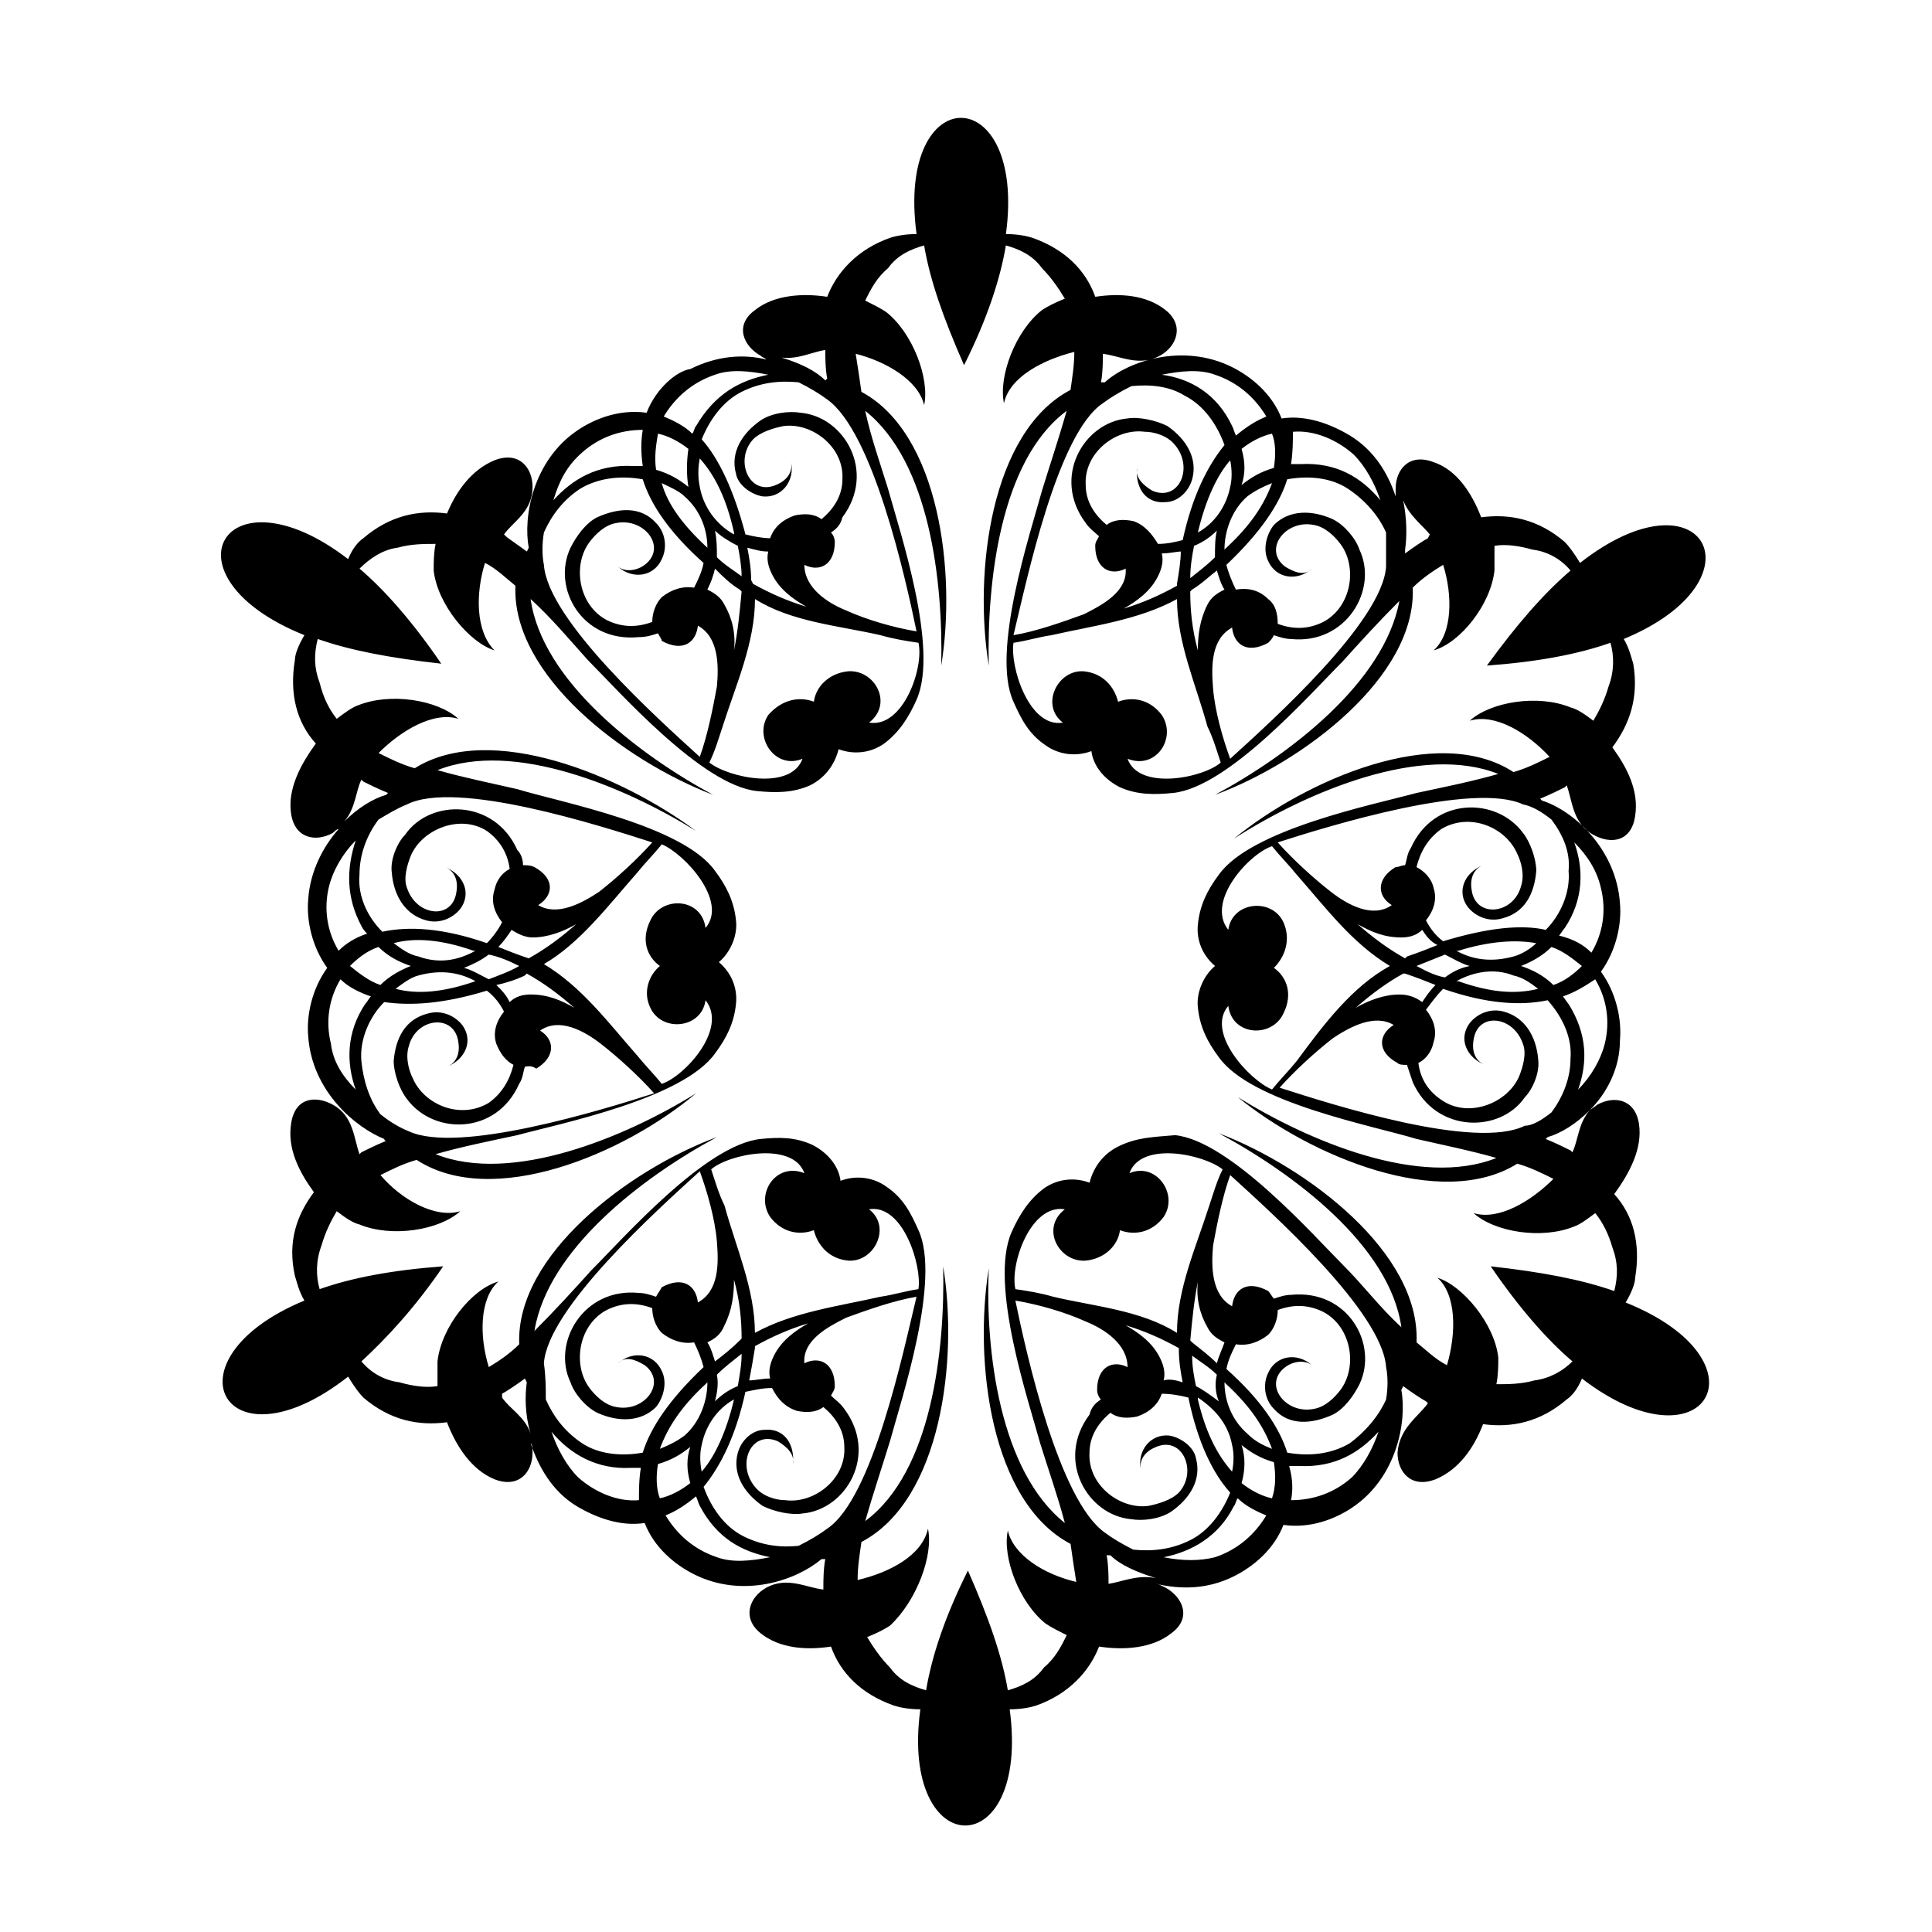 <?xml version="1.0" encoding="UTF-8"?>
<!-- Uploaded to: ICON Repo, www.svgrepo.com, Generator: ICON Repo Mixer Tools -->
<svg fill="#000000" width="800px" height="800px" version="1.1" viewBox="144 144 512 512" xmlns="http://www.w3.org/2000/svg">
 <path d="m389.92 549.12c-1.512 7.055-10.078 11.586-18.641 13.602 0-3.527 0.504-6.551 1.008-10.078 21.16-11.082 25.695-48.367 21.664-73.051 0.504 22.168-3.023 54.41-20.656 67.512 2.016-7.055 4.535-14.609 6.551-21.16 3.023-11.082 13.602-42.824 7.559-55.922-2.016-4.535-4.031-8.566-8.566-11.586-3.527-2.519-8.062-3.023-12.09-1.512-0.504-4.031-3.527-7.559-7.559-9.574-4.535-2.016-8.566-2.016-13.605-1.512-14.609 1.512-36.273 26.199-44.84 34.762-4.535 5.039-9.574 10.578-15.113 16.121 3.527-21.66 28.719-40.805 48.367-51.387-23.176 8.566-53.402 31.234-52.395 54.914-2.519 2.519-5.543 4.535-8.062 6.047-2.519-8.062-2.519-18.137 2.519-22.672-7.055 2.016-15.113 12.09-16.121 21.16v6.551c-3.023 0.504-6.551 0-10.078-1.008-4.031-0.504-7.559-2.519-10.078-5.543 6.551-6.047 14.105-14.105 21.664-25.191-13.602 1.008-24.184 3.023-32.746 6.047-1.008-3.527-1.008-7.559 0.504-11.586 1.008-3.527 2.519-6.551 4.031-9.07 2.016 1.512 4.031 3.023 6.047 3.527 8.566 3.527 21.16 1.512 26.703-3.527-6.551 2.016-15.617-3.023-21.16-9.574 3.023-1.512 6.047-3.023 9.574-4.031 20.152 13.098 54.914-1.512 74.059-17.633-18.641 11.586-48.871 24.184-69.023 16.121 7.055-2.016 14.609-3.527 21.664-5.039 11.082-3.023 43.832-9.574 52.395-21.664 3.023-4.031 5.039-8.062 5.543-13.098 0.504-4.535-1.512-8.566-4.535-11.082 3.023-2.519 5.039-7.055 4.535-11.082-0.504-5.039-2.519-9.07-5.543-13.098-8.566-12.09-40.809-18.137-52.395-21.664-6.551-1.512-14.105-3.023-21.16-5.039 20.152-8.062 49.879 4.535 68.52 16.121-19.652-14.609-54.414-29.219-74.566-16.625-3.527-1.008-6.551-2.519-9.574-4.031 6.047-6.047 14.609-11.082 21.16-9.07-5.543-5.039-18.137-7.055-26.703-3.527-1.512 0.504-3.527 2.016-5.543 3.527-2.016-2.519-3.527-5.543-4.535-9.574-1.512-4.031-1.512-7.559-0.504-11.586 8.566 3.023 19.145 5.039 32.746 6.551-7.559-11.082-15.113-19.648-21.664-25.191 2.519-2.519 6.047-5.039 10.078-5.543 3.527-1.008 7.055-1.008 10.078-1.008-0.504 2.519-0.504 5.039-0.504 7.055 1.008 9.07 9.574 19.145 16.121 21.16-5.039-5.039-5.039-15.113-2.519-23.176 3.023 1.512 5.543 4.031 8.062 6.047-1.008 23.68 28.719 46.352 52.395 55.418-19.648-10.578-45.344-30.23-48.367-51.891 5.543 5.039 10.578 11.082 15.113 16.121 8.062 8.062 30.23 33.25 44.84 34.762 5.039 0.504 9.574 0.504 14.105-1.512 4.031-2.016 6.551-5.543 7.559-9.574 4.031 1.512 8.566 1.008 12.09-1.512 4.031-3.023 6.551-7.055 8.566-11.586 6.047-13.602-4.535-44.84-7.559-55.922-2.016-6.551-4.535-13.602-6.047-20.656 17.129 13.602 20.656 45.344 20.152 67.512 4.031-24.688-0.504-61.465-21.16-72.547-0.504-3.527-1.008-7.055-1.512-10.078 8.062 2.016 16.625 7.055 18.137 13.602 1.512-7.055-3.023-19.145-10.078-24.688-1.512-1.008-3.527-2.016-5.543-3.023 1.512-3.023 3.023-6.047 6.047-8.566 2.519-3.527 6.047-5.039 9.574-6.047 1.512 9.07 5.039 19.145 10.578 31.738 6.047-12.09 9.574-22.672 11.082-31.738 3.527 1.008 7.055 2.519 9.574 6.047 2.519 2.519 4.535 5.543 6.047 8.062-2.519 1.008-4.535 2.016-6.047 3.023-7.055 5.543-11.586 17.633-10.078 24.688 1.512-7.055 10.578-11.586 18.641-13.602 0 3.527-0.504 6.551-1.008 10.078-21.16 11.082-25.695 48.367-21.664 73.051-0.504-22.168 3.023-54.41 20.656-67.512-2.016 7.055-4.535 14.609-6.551 21.16-3.023 11.082-13.602 42.824-7.559 55.922 2.016 4.535 4.031 8.566 8.566 11.586 3.527 2.519 8.062 3.023 12.09 1.512 0.504 4.031 3.527 7.559 7.559 9.574 4.535 2.016 9.07 2.016 14.105 1.512 14.609-1.512 36.273-26.199 44.84-34.762 4.535-5.039 9.574-10.578 15.113-16.121-4.016 21.664-29.207 40.809-48.855 51.391 23.176-8.566 53.402-31.234 52.395-54.914 2.519-2.519 5.543-4.535 8.062-6.047 2.519 8.062 2.519 18.137-2.519 22.672 7.055-2.016 15.113-12.09 16.121-21.16v-6.551c3.023-0.504 6.551 0 10.078 1.008 4.031 0.504 7.559 2.519 10.078 5.543-7.055 6.047-14.105 14.105-22.168 25.191 13.602-1.008 24.184-3.023 32.746-6.047 1.008 3.527 1.008 7.559-0.504 11.586-1.008 3.527-2.519 6.551-4.031 9.07-2.016-1.512-4.031-3.023-6.047-3.527-8.566-3.527-21.16-1.512-26.703 3.527 6.551-2.016 15.113 3.023 21.16 9.574-3.023 1.512-6.047 3.023-9.574 4.031-20.152-13.098-54.914 2.016-74.059 17.633 19.652-12.598 49.883-25.191 70.035-17.133-7.055 2.016-14.609 3.527-21.664 5.039-11.082 3.023-43.832 9.574-52.395 21.664-3.023 4.031-5.039 8.062-5.543 13.098-0.504 4.535 1.512 8.566 4.535 11.082-3.023 2.519-5.039 7.055-4.535 11.082 0.504 5.039 2.519 9.07 5.543 13.098 8.566 12.09 40.809 18.137 52.395 21.664 6.551 1.512 14.105 3.023 21.16 5.039-20.152 8.062-49.879-4.535-68.52-16.121 19.145 15.617 53.906 30.23 74.059 17.633 3.527 1.008 6.551 2.519 9.574 4.031-6.047 6.047-14.609 11.082-21.16 9.07 5.543 5.039 18.137 7.055 26.703 3.527 1.512-0.504 3.527-2.016 5.543-3.527 2.016 2.519 3.527 5.543 4.535 9.07 1.512 4.031 1.512 7.559 0.504 11.586-8.566-3.023-19.145-5.039-32.746-6.551 7.559 11.082 15.113 19.648 21.664 25.191-2.519 2.519-6.047 4.535-10.078 5.039-3.527 1.008-7.055 1.008-10.078 1.008 0.504-2.519 0.504-5.039 0.504-7.055-1.008-9.07-9.574-19.145-16.121-21.16 5.039 4.535 5.039 14.609 2.519 23.176-3.023-1.512-5.543-4.031-8.062-6.047 1.008-23.68-28.719-46.352-52.395-55.418 19.648 10.578 45.344 29.727 48.367 51.387-5.543-5.039-10.078-11.082-15.113-16.121-8.062-8.062-30.23-33.25-44.84-34.762-5.547 0.504-10.082 0.504-15.117 3.023-4.031 2.016-6.551 5.543-7.559 9.574-4.031-1.512-8.566-1.008-12.09 1.512-4.031 3.023-6.551 7.055-8.566 11.586-6.047 13.602 4.535 44.84 7.559 55.922 2.016 6.551 4.535 13.602 6.551 21.16-17.129-13.602-21.16-45.344-20.152-67.512-4.031 24.688 0.504 61.969 21.664 73.051 0.504 3.527 1.008 7.055 1.512 10.078-8.566-2.016-16.625-7.055-18.137-13.602-1.512 7.055 3.023 19.145 10.078 24.688 1.512 1.008 3.527 2.016 5.543 3.023-1.512 3.023-3.023 6.047-6.047 8.566-2.519 3.527-6.047 5.039-9.574 6.047-1.512-9.07-5.039-19.145-10.578-31.738-6.047 12.09-9.574 22.672-11.082 31.738-3.527-1.008-7.055-2.519-9.574-6.047-2.519-2.519-4.535-5.543-6.047-8.062 2.519-1.008 4.535-2.016 6.047-3.023 7.047-6.551 11.582-18.641 10.07-25.695zm-30.227-219.16c0.504-4.031 4.031-7.559 9.07-8.062 7.055-0.504 12.09 8.566 5.543 13.602 9.07 1.512 14.609-14.609 13.098-21.16-3.527-0.504-6.551-1.008-10.078-2.016-11.082-2.519-23.68-3.527-33.25-9.574 0 11.586-5.039 22.672-8.566 33.754-1.008 3.023-2.016 6.551-3.527 9.574 5.039 4.031 21.664 7.559 24.688-1.008-7.055 3.023-13.098-5.543-9.07-11.586 3.527-4.027 8.062-5.035 12.094-3.523zm-16.125-31.234c4.535 2.519 9.07 4.535 14.105 6.047-3.527-2.016-7.055-4.535-9.07-8.566-1.008-2.016-1.512-4.031-1.008-6.047-2.016 0-3.527-0.504-5.543-1.008 0.504 2.519 1.008 5.543 1.008 8.566zm20.656-13.605c0.504 0.504 1.008 1.512 1.008 2.519 0 6.047-4.031 8.062-8.062 6.047 0 6.047 6.047 10.078 11.082 12.09 5.543 2.519 12.594 4.535 18.641 5.543-3.023-14.609-11.586-52.898-23.68-61.465-2.016-1.512-4.535-3.023-7.559-4.535-5.039-0.504-10.078 0-15.113 2.519-5.039 2.519-8.566 7.559-10.578 12.594 4.535 5.039 8.566 13.602 11.586 25.191 2.016 0.504 4.535 1.008 6.551 1.008 1.008-3.023 3.527-5.039 6.551-6.047 2.519-0.504 5.039-0.504 7.055 1.008 3.023-2.519 5.543-6.047 5.543-10.578 0.504-8.566-8.062-15.113-15.617-14.105-2.519 0.504-6.047 1.512-8.062 3.527-5.039 5.543-1.008 15.113 6.047 12.09 2.519-1.008 4.535-3.023 4.031-6.047 1.008 5.039-2.519 9.574-7.559 9.07-3.023-0.504-6.551-3.023-7.055-6.047-1.512-5.543 1.512-10.578 6.551-14.105 3.023-2.016 7.559-2.519 10.578-2.016 11.586 1.008 20.152 15.617 11.082 27.711-0.5 2.012-1.508 3.019-3.019 4.027zm-1.008-40.809c-0.504-2.519-0.504-6.047-0.504-7.055v-0.504c-3.527 0.504-7.055 2.519-11.586 2.016 5.039 1.512 9.07 3.527 11.586 6.047zm-15.617-1.008c-5.039-1.008-10.078-1.512-14.105 0-6.047 2.016-10.578 6.047-13.602 11.082 2.519 1.008 5.543 2.519 7.559 4.535 0.504-0.504 0.504-1.512 1.008-2.016 5.035-8.562 11.586-12.09 19.141-13.602zm-32.242 10.078c-7.055-1.008-13.602 1.512-18.137 4.535-12.09 8.062-14.609 23.176-13.098 31.234l-0.504 1.008c-2.016-1.512-5.039-3.527-5.543-4.031l-0.504-0.504c2.519-3.527 7.559-6.047 7.559-12.594 0-5.039-3.527-9.574-10.078-7.055-6.047 2.519-10.078 8.062-12.594 14.105-7.559-1.008-15.113 0.504-22.168 6.551-1.512 1.008-3.023 3.023-4.031 5.543-32.746-25.191-50.383 4.535-11.586 20.152-1.512 2.519-2.519 5.039-2.519 6.551-1.512 9.07 0.504 16.625 5.543 22.168-4.031 5.543-7.559 12.09-6.551 18.641 1.008 6.551 6.551 7.559 11.082 5.039 0.504-0.504 1.008-1.008 1.512-1.008-4.031 4.535-7.559 11.082-8.062 18.641-0.504 5.543 1.008 12.594 5.039 18.137-4.031 5.543-5.543 12.594-5.039 18.137 1.008 14.609 12.594 24.184 20.152 27.207 0 0.504 0.504 0.504 0.504 0.504-2.519 1.008-5.543 2.519-6.551 3.023l-0.504 0.504c-1.512-4.031-1.512-10.078-7.055-13.098-4.535-2.519-10.078-2.016-11.082 5.039-1.008 6.551 2.016 12.594 6.047 18.137-4.535 6.047-7.055 13.098-5.039 22.168 0.504 1.512 1.008 4.031 2.519 6.551-37.785 15.617-21.16 45.848 11.586 20.152 1.512 2.519 3.023 4.535 4.031 5.543 7.055 6.047 14.609 7.559 22.168 6.551 2.519 6.551 6.551 12.594 12.594 15.113 6.551 2.519 10.078-2.016 10.078-7.055 0-1.008 0-2.016-0.504-2.519 2.016 6.047 5.543 12.594 12.09 16.625 5.039 3.023 11.586 5.543 18.137 4.535 2.519 6.551 8.062 11.082 13.098 13.602 13.098 6.551 27.207 1.512 33.754-4.031h1.008c-0.504 2.519-0.504 6.047-0.504 7.055v1.008c-4.535-0.504-9.574-3.527-15.113-0.504-4.535 2.519-6.551 8.062-1.512 12.09 5.039 4.031 12.09 4.535 18.641 3.527 2.519 7.055 8.062 12.594 16.625 15.617 1.512 0.504 4.031 1.008 7.055 1.008-5.543 40.809 29.223 41.312 23.68 0 3.023 0 5.543-0.504 7.055-1.008 8.566-3.023 14.105-9.07 16.625-15.617 6.551 1.008 14.105 0.504 19.145-3.527 5.543-4.031 3.023-9.574-1.512-12.09-1.008-0.504-2.016-1.008-2.519-1.008 6.551 1.512 13.602 1.512 20.656-2.016 5.039-2.519 10.578-7.055 13.098-13.602 7.055 1.008 13.602-1.512 18.137-4.535 12.09-8.062 14.609-23.176 13.098-31.234l0.504-1.008c2.016 1.512 5.039 3.527 6.047 4.031l0.504 0.504c-2.519 3.527-7.559 6.551-8.062 13.098 0 5.039 3.527 9.574 10.078 7.055 6.047-2.519 10.078-8.062 12.594-14.609 7.559 1.008 15.113-0.504 22.168-6.551 1.512-1.008 3.023-3.023 4.031-5.543 32.746 25.191 50.383-4.535 11.586-20.152 1.512-2.519 2.519-5.039 2.519-6.551 1.512-9.07-0.504-16.625-5.543-22.168 4.031-5.543 7.559-12.09 6.551-18.641-1.008-6.551-6.551-7.559-11.082-5.039-0.504 0.504-1.512 1.008-2.016 1.512 4.535-4.535 8.062-11.082 8.062-18.641 0.504-5.543-1.008-12.594-5.039-18.137 4.031-5.543 5.543-12.594 5.039-18.137-1.008-14.609-12.594-24.688-20.656-27.207l-0.504-0.504c2.519-1.008 5.543-2.519 6.551-3.023l0.504-0.504c1.512 4.031 1.512 10.078 7.055 13.098 4.535 2.519 10.078 2.016 11.082-5.039 1.008-6.551-2.016-12.594-6.047-18.137 4.535-6.047 7.055-13.098 5.543-22.168-0.504-1.512-1.008-4.031-2.519-6.551 37.785-15.617 21.16-45.848-11.586-20.152-1.512-2.519-3.023-4.535-4.031-5.543-7.055-6.047-14.609-7.559-22.168-6.551-2.519-6.551-6.551-12.594-12.594-14.609-6.551-2.519-10.078 2.016-10.078 7.055v2.016c-2.016-6.047-5.543-12.09-12.09-16.121-5.039-3.023-11.586-5.543-18.137-4.535-2.519-6.551-8.062-11.082-13.098-13.602-13.098-6.551-27.711-1.512-33.754 4.031h-1.008c0.504-2.519 0.504-6.047 0.504-7.055v-0.504c4.535 0.504 9.574 3.527 15.113 0.504 4.535-2.519 6.551-8.062 1.512-12.09-5.039-4.031-12.09-4.535-18.641-3.527-2.519-7.055-8.062-12.594-16.625-15.617-1.512-0.504-4.031-1.008-7.055-1.008 5.543-40.809-29.223-41.312-23.68 0-3.023 0-5.543 0.504-7.055 1.008-8.566 3.023-14.105 9.07-16.625 15.617-6.551-1.008-14.105-0.504-19.145 3.527-5.543 4.031-3.023 9.574 1.512 12.09 0.504 0.504 1.008 0.504 1.512 1.008-6.047-1.512-13.098-1.008-20.152 2.519-3.527 0.5-9.066 5.035-11.586 11.586zm164.24 1.008c-3.023-5.039-7.559-9.07-13.602-11.082-4.031-1.512-9.07-1.008-14.105 0 7.559 1.008 14.609 5.039 18.641 13.602 0.504 1.008 0.504 1.512 1.008 2.519 3.019-2.519 5.539-4.031 8.059-5.039zm-35.773-8.062c-3.023 1.512-5.543 3.023-7.559 4.535-12.09 8.062-20.152 46.855-23.68 61.465 6.047-1.008 13.098-3.527 18.641-5.543 5.039-2.519 11.586-6.047 11.082-12.09-4.031 2.016-8.062 0-8.062-6.047 0-1.008 0.504-1.512 1.008-2.519-1.008-1.008-2.519-2.016-3.527-3.527-9.07-12.09-0.504-26.703 11.082-27.711 3.023-0.504 7.559 0.504 10.578 2.016 5.039 3.527 8.062 8.566 6.551 14.105-1.008 3.527-4.031 6.047-7.055 6.047-5.039 0.504-8.062-3.527-7.559-9.07-0.504 2.519 1.512 4.535 4.031 6.047 7.055 3.023 11.082-6.047 6.047-12.09-2.016-2.519-5.543-3.527-8.062-3.527-7.559-1.008-16.121 5.543-15.617 14.105 0 4.535 2.519 8.062 5.543 10.578 2.016-1.512 4.535-1.512 7.055-1.008 3.023 1.008 5.039 3.527 6.551 6.047 2.519 0 4.535-0.504 6.551-1.008 2.519-11.586 6.551-19.648 11.082-25.191-2.016-5.543-5.543-10.578-10.578-13.098-4.023-2.516-9.062-3.019-14.102-2.516zm8.062 44.336c0.504 2.016 0 4.031-1.008 6.047-2.016 4.031-5.543 6.551-9.07 8.566 5.039-1.512 9.574-3.527 14.105-6.047v-0.504c0.504-3.023 1.008-6.047 1.008-8.566-1.004 0-3.019 0.504-5.035 0.504zm4.031 12.09c-10.078 5.543-22.168 7.055-33.25 9.574-3.527 0.504-6.551 1.512-10.078 2.016-1.008 6.047 4.031 22.672 13.098 21.16-6.047-4.535-1.512-14.105 5.543-13.602 5.039 0.504 8.062 4.031 9.07 8.062 4.031-1.512 8.566-0.504 11.586 3.527 4.031 6.047-1.512 14.609-9.07 11.586 3.023 8.566 20.152 5.039 24.688 1.008-1.008-3.023-2.016-6.551-3.527-9.574-3.019-11.086-8.059-22.168-8.059-33.758zm-137.04 97.238c-3.527-2.519-5.039-7.055-2.519-12.09 3.023-6.551 13.602-6.047 14.609 2.016 6.047-7.055-5.543-19.648-11.586-22.168-2.016 2.519-4.535 5.039-6.551 7.559-7.559 8.566-15.113 18.641-24.688 24.184 10.078 6.047 17.129 15.617 24.688 24.184 2.016 2.519 4.535 5.039 6.551 7.559 6.047-2.016 17.633-14.609 11.586-22.168-1.008 7.559-11.586 8.566-14.609 2.016-2.016-4.039-0.504-8.574 2.519-11.09zm-34.766-2.016c4.535-2.519 8.566-5.543 12.594-9.07-3.527 2.016-7.559 3.527-11.586 3.527-2.016 0-4.031-1.008-5.543-2.016-1.008 1.512-2.016 3.023-3.527 4.535 2.519 1.008 5.039 2.016 8.062 3.023zm-1.512-24.688c1.008 0 2.016 0 3.023 0.504 5.543 3.023 5.039 7.559 1.008 10.078 5.039 3.023 11.586-0.504 16.121-3.527 4.535-3.527 10.078-8.566 14.105-13.098-14.105-4.535-51.891-16.625-64.992-10.078-2.519 1.008-5.039 2.519-7.559 4.031-3.023 4.031-5.039 9.07-5.039 14.609-0.504 5.543 2.016 11.082 6.047 15.113 7.055-1.512 16.121-1.008 27.711 3.023 1.512-1.512 3.023-3.527 4.031-5.543-2.016-2.519-3.023-5.543-2.016-8.566 0.504-2.519 2.016-4.535 4.031-5.543-0.504-4.031-2.519-7.559-6.047-10.078-7.055-4.535-17.129-0.504-20.152 6.551-1.008 2.519-2.016 6.047-1.008 8.566 2.519 7.559 12.09 8.566 13.098 1.008 0.504-3.023-0.504-5.543-3.023-6.551 5.039 2.016 7.055 7.055 4.031 11.082-2.016 2.519-5.543 4.031-9.07 3.023-5.543-1.512-8.566-6.551-9.07-12.594-0.504-3.527 1.512-8.062 3.527-10.078 6.551-9.574 23.68-9.574 29.727 4.031 1.012 1.012 1.516 2.523 1.516 4.035zm-35.77-19.145c-2.519-1.008-5.543-2.519-6.551-3.023l-0.504-0.504c-1.512 3.023-1.512 7.559-4.535 11.082 3.527-3.527 7.559-6.047 11.082-7.055zm-8.562 12.594c-3.527 3.527-6.047 8.062-7.055 12.09-1.512 6.047-0.504 12.09 2.519 17.129 2.016-2.016 4.535-3.527 7.559-4.535-0.504-0.504-1.008-1.008-1.512-2.016-4.031-7.551-4.031-15.109-1.512-22.668zm327.47 29.727c3.023-5.039 4.031-11.082 2.519-17.129-1.008-4.535-3.527-8.566-7.055-12.09 2.519 7.055 2.519 15.113-2.519 22.672-0.504 0.504-1.008 1.512-1.512 2.016 4.035 1.004 6.555 2.516 8.566 4.531zm-10.578-35.266c-2.519-2.016-5.039-3.527-7.559-4.031-13.098-6.047-50.883 5.543-64.992 10.078 4.031 4.535 9.574 9.574 14.105 13.098 4.535 3.527 11.082 7.055 16.121 3.527-4.031-2.519-4.031-7.055 1.008-10.078 1.008 0 1.512-0.504 2.519-0.504 0.504-1.512 0.504-3.023 1.512-4.535 6.047-13.602 22.672-13.602 29.727-4.031 2.016 2.519 3.527 7.055 3.527 10.078-0.504 6.047-3.023 11.082-9.07 12.594-3.527 1.008-7.055-0.504-9.07-3.023-3.023-4.031-1.008-9.07 4.031-11.082-2.519 1.008-3.527 3.527-3.023 6.551 1.008 7.559 11.082 6.551 13.098-1.008 1.008-3.023 0-6.551-1.008-8.566-3.023-7.055-12.594-11.082-20.152-6.551-3.527 2.519-5.543 6.047-6.551 10.078 2.016 1.008 4.031 3.023 4.535 5.543 1.008 3.023 0 6.047-2.016 8.566 1.008 2.016 2.519 4.031 4.535 5.543 11.586-3.527 20.656-4.535 27.207-3.023 4.031-4.031 6.551-10.078 6.047-15.617 0.508-5.043-1.508-9.578-4.531-13.605zm-34.258 29.219c-1.512 1.512-3.527 2.016-5.543 2.016-4.535 0-8.062-1.512-11.586-3.527 4.031 3.527 8.062 6.551 12.594 9.07l0.504-0.504c3.023-1.008 5.543-2.016 8.062-3.023-2.016-1.008-3.023-2.519-4.031-4.031zm-8.566 9.574c-10.078-6.047-17.129-15.617-24.688-24.184-2.016-2.519-4.535-5.039-6.551-7.559-6.047 2.016-17.633 14.609-11.586 22.168 1.008-7.559 11.586-8.566 14.609-2.016 2.016 4.535 0.504 9.07-2.519 12.09 3.527 2.519 5.039 7.055 2.519 12.09-3.023 6.551-13.602 6.047-14.609-2.016-6.047 7.055 5.543 19.648 11.586 22.168 2.016-2.519 4.535-5.039 6.551-7.559 7.055-9.566 14.613-19.645 24.688-25.184zm-26.199 141.57c6.047 0 11.586-2.016 16.121-6.047 3.023-3.023 5.543-7.559 7.055-12.09-5.039 5.543-11.586 9.574-21.16 9.07h-2.519c1.008 3.523 1.008 6.547 0.504 9.066zm25.191-26.703c0.504-3.023 0.504-6.047 0-8.566-1.008-14.609-30.23-40.809-41.312-50.883-2.016 5.543-3.527 13.098-4.535 18.641-0.504 5.543-0.504 13.098 5.039 16.121 0.504-4.535 4.031-7.055 9.574-4.031 0.504 0.504 1.008 1.512 1.512 2.016 1.512-0.504 3.023-1.008 4.535-1.008 15.113-1.512 23.176 13.098 18.137 23.68-1.512 3.023-4.031 6.551-7.055 8.062-5.543 2.519-11.586 3.023-15.617-1.512-2.519-2.519-3.023-6.551-1.512-9.574 2.016-4.535 7.559-5.543 11.586-2.016-2.016-1.512-5.039-1.008-7.055 0.504-6.047 4.535 0 12.594 7.559 11.082 3.023-0.504 5.543-3.023 7.055-5.039 4.535-6.047 3.023-16.625-4.535-20.656-4.031-2.016-8.062-2.016-12.09-0.504 0 2.519-1.008 5.039-2.519 6.551-2.519 2.016-5.543 3.023-8.566 2.519-1.008 2.016-2.016 4.031-2.519 6.551 9.07 8.062 14.105 15.617 16.121 22.168 5.543 1.008 11.586 0.504 16.625-2.519 4.031-3.019 7.559-7.051 9.574-11.586zm-42.824-15.113c-2.016-1.008-3.527-2.016-4.535-4.031-2.016-3.527-3.023-7.559-2.519-12.09-1.008 5.039-1.512 10.078-2.016 15.617l0.504 0.504c2.519 2.016 4.535 3.527 6.551 5.543 0.504-2.016 1.512-4.031 2.016-5.543zm-12.594-2.519c0-11.586 5.039-22.672 8.566-33.754 1.008-3.023 2.016-6.551 3.527-9.574-5.039-4.031-21.664-7.559-24.688 1.008 7.055-3.023 13.098 5.543 9.07 11.586-3.023 4.031-7.559 5.039-11.586 3.527-0.504 4.031-4.031 7.559-9.07 8.062-7.055 0.504-12.09-8.566-5.543-13.602-9.07-1.512-14.609 14.609-13.098 21.16 3.527 0.504 6.551 1.008 10.078 2.016 10.574 2.516 23.168 3.523 32.742 9.57zm-18.137 66.504c3.527-0.504 7.559-2.519 12.594-1.512-5.039-1.512-9.574-3.527-12.09-6.047h-1.008c0.504 2.519 0.504 6.047 0.504 7.055zm-117.39-18.141c3.023 5.039 7.559 9.07 13.602 11.082 4.031 1.512 9.07 1.008 14.105 0-7.559-1.512-14.105-5.039-18.641-13.602-0.504-1.008-0.504-1.512-1.008-2.519-3.023 2.523-5.543 4.035-8.059 5.039zm35.266 8.062c3.023-1.512 5.543-3.023 7.559-4.535 12.09-8.062 20.152-46.855 23.68-61.465-6.047 1.008-13.098 3.527-18.641 5.543-5.039 2.519-11.586 6.047-11.082 12.09 4.031-2.016 8.062 0 8.062 6.047 0 1.008-0.504 1.512-1.008 2.519 1.008 1.008 2.519 2.016 3.527 3.527 9.07 12.09 0.504 26.703-11.082 27.711-3.023 0.504-7.559-0.504-10.578-2.016-5.039-3.527-8.062-8.566-6.551-14.105 1.008-3.527 4.031-6.047 7.055-6.047 5.039-0.504 8.062 3.527 7.559 9.07 0.504-2.519-1.512-4.535-4.031-6.047-7.055-3.023-11.082 6.047-6.047 12.09 2.016 2.519 5.543 3.527 8.062 3.527 7.559 1.008 16.121-5.543 15.617-14.105 0-4.535-2.519-8.062-5.543-10.578-2.016 1.512-4.535 1.512-7.055 1.008-3.023-1.008-5.039-3.023-6.551-6.047-2.519 0-4.535 0.504-7.055 1.008-2.519 11.586-6.551 19.648-11.082 25.191 2.016 5.543 5.543 10.578 10.578 13.098 5.031 2.516 10.07 3.019 14.605 2.516zm-7.559-44.336c-0.504-2.016 0-4.031 1.008-6.047 2.016-4.031 5.543-6.551 9.07-8.566-5.039 1.512-9.574 3.527-14.105 6.047v0.504c-0.504 3.023-1.008 6.047-1.512 8.566 1.508 0 3.523-0.504 5.539-0.504zm-4.031-12.09c10.078-5.543 22.168-7.055 33.25-9.574 3.527-0.504 6.551-1.512 10.078-2.016 1.008-6.047-4.031-22.672-13.098-21.16 6.047 4.535 1.512 14.105-5.543 13.602-5.039-0.504-8.062-4.031-9.07-8.062-4.031 1.512-8.566 0.504-11.586-3.527-4.031-6.047 1.512-14.609 9.07-11.586-3.023-8.566-20.152-5.039-24.688-1.008 1.008 3.023 2.016 6.551 3.527 9.574 3.023 11.086 8.059 22.168 8.059 33.758zm-67.004 17.129c2.016 3.023 6.047 5.039 7.559 9.574-1.512-5.039-1.512-10.078-1.008-13.602l-0.504-1.008c-2.016 1.512-5.039 3.527-6.047 4.031zm11.586 0.504c2.016 4.535 5.039 8.566 9.574 11.586 4.535 3.023 10.578 3.527 16.121 2.519 2.016-6.551 7.055-14.105 16.121-22.672-0.504-2.016-1.512-4.535-2.519-6.551-3.023 0.504-6.047-0.504-8.566-2.519-1.512-1.512-2.519-4.031-2.519-6.551-4.031-1.512-8.062-1.512-12.09 0.504-7.559 4.031-9.07 14.609-4.535 20.656 1.512 2.016 4.031 4.535 7.055 5.039 7.559 1.512 13.602-6.551 7.559-11.082-2.519-1.512-5.039-2.519-7.055-0.504 4.031-3.527 9.574-2.519 11.586 2.016 1.512 3.023 0.504 7.055-1.512 9.574-4.031 4.031-10.078 4.031-15.617 1.512-3.023-1.512-6.047-5.039-7.055-8.062-5.039-10.578 3.527-25.191 18.137-23.68 1.512 0 3.023 0.504 4.535 1.008 0.504-1.008 1.008-1.512 1.512-2.519 5.543-3.023 9.07-0.504 9.574 4.031 5.543-3.023 5.543-10.078 5.039-16.121-0.504-6.047-2.519-13.098-4.535-18.641-11.082 10.078-40.305 36.273-41.312 50.883 0.504 3.527 0.504 6.551 0.504 9.574zm30.23 13.098c2.519-1.008 4.535-2.016 6.551-3.527 4.031-3.527 6.047-9.07 6.047-14.105l-0.508 0.504c-6.551 6.047-10.074 11.59-12.09 17.129zm12.594-28.211c1.008 1.512 1.512 3.527 2.016 5.039 2.016-1.512 4.535-3.527 6.551-5.543l0.504-0.504c0-5.039-0.504-10.078-2.016-15.617 0 4.031-0.504 8.062-2.519 12.09-1.008 2.519-2.519 3.527-4.535 4.535zm2.519 8.562c0.504 2.519 0 5.039-0.504 7.055 1.512-1.512 3.527-3.023 6.047-4.031 0.504-3.023 1.008-5.543 1.008-8.566-2.519 2.016-4.535 3.527-6.551 5.543zm4.535 6.551c-4.535 2.519-7.559 7.055-8.566 12.09-0.504 2.016-0.504 4.535 0 7.055 3.527-4.031 6.551-10.578 8.566-19.145zm-11.59 22.168c-1.008-3.527-1.008-6.551 0-9.574-2.519 2.016-5.039 3.527-8.566 4.535-0.504 3.023-0.504 6.551 0.504 9.07 2.519-0.504 5.543-2.016 8.062-4.031zm-13.098-4.031h-2.519c-9.07 0.504-16.121-3.527-21.16-9.574 1.512 4.535 4.031 9.07 7.055 12.09 4.535 4.031 10.578 6.551 16.121 6.047 0-2.516 0-5.539 0.504-8.562zm-65.496-139.05c2.016 1.512 4.031 3.023 6.551 3.527 5.543 2.016 10.578 1.008 15.113-1.512h-0.504c-8.566-3.023-15.617-3.527-21.16-2.016zm25.191 3.023c-2.016 1.512-4.031 2.519-6.551 3.527 2.016 0.504 4.535 2.016 6.551 3.023 2.519-1.008 5.543-2.016 8.062-3.527-3.023-1.512-5.543-2.519-8.062-3.023zm2.016 8.059c1.512 1.512 2.519 2.519 3.527 4.535 1.512-1.512 3.527-2.016 5.543-2.016 4.535 0 8.062 1.512 11.586 3.527-4.031-3.527-8.062-6.551-12.594-9.07l-0.504 0.504c-2.019 1.008-5.039 2.016-7.559 2.519zm7.555 21.664c-0.504 1.512-0.504 3.023-1.512 4.535-6.047 13.602-22.672 13.602-29.727 4.031-2.016-2.519-3.527-7.055-3.527-10.078 0.504-6.047 3.023-11.082 9.07-12.594 3.527-1.008 7.055 0.504 9.07 3.023 3.023 4.031 1.008 9.07-4.031 11.082 2.519-1.008 3.527-3.527 3.023-6.551-1.008-7.559-11.082-6.551-13.098 1.008-1.008 3.023 0 6.551 1.008 8.566 3.023 7.055 12.594 11.082 20.152 6.551 3.527-2.519 5.543-6.047 6.551-10.078-2.016-1.008-3.527-3.023-4.535-5.543-1.008-3.023 0-6.047 2.016-8.566-1.008-2.016-2.519-4.031-4.535-5.543-11.586 3.527-20.152 4.031-27.207 3.023-4.031 4.031-6.551 10.078-6.047 15.617 0.504 5.039 2.016 10.078 5.039 14.105 2.519 2.016 5.039 3.527 7.559 4.535 13.098 6.047 50.883-5.543 64.992-10.078-4.031-4.535-9.574-9.574-14.105-13.098-4.535-3.527-11.082-7.055-16.121-3.527 4.031 2.519 4.031 7.055-1.008 10.078-1.516-1.004-2.523-0.5-3.027-0.5zm-13.098-22.672c-4.535-2.519-9.574-3.023-15.113-1.512-2.016 0.504-4.031 2.016-6.047 3.527 5.543 1.512 12.594 1.008 21.16-2.016zm-31.738 28.719c-2.519-7.055-2.519-15.113 2.519-22.672 0.504-0.504 1.008-1.512 1.512-2.016-3.023-1.008-6.047-2.519-8.062-4.535-3.023 5.039-4.031 11.082-2.519 17.129 0.504 4.535 3.023 8.566 6.551 12.094zm6.547-27.711c2.519-2.519 5.543-4.031 8.062-5.039-3.023-1.008-6.047-2.519-8.566-5.039-3.023 1.008-5.543 3.023-7.559 5.039 2.523 2.019 5.039 4.031 8.062 5.039zm84.641-139.55c-0.504 2.519-0.504 5.039 0 7.559 1.008 5.543 4.535 10.078 9.07 12.594v-0.504c-2.016-9.066-5.039-15.113-9.07-19.648zm10.078 23.176c-2.016-1.008-4.535-2.519-6.047-4.031 0.504 2.519 0.504 4.535 0.504 7.055 2.016 2.016 4.535 3.527 6.551 5.039 0-2.519-0.504-5.543-1.008-8.062zm-6.047 6.047c-0.504 2.016-1.008 3.527-2.016 5.543 2.016 1.008 3.527 2.016 4.535 4.031 2.016 3.527 3.023 7.559 2.519 12.09 1.008-5.039 1.512-10.078 2.016-15.617l-0.504-0.504c-2.519-1.512-4.535-3.527-6.551-5.543zm-15.113 17.129c-1.512 0.504-3.023 1.008-5.039 1.008-15.113 1.512-23.176-13.098-18.137-23.68 1.512-3.023 4.031-6.551 7.055-8.062 5.543-2.519 11.586-3.023 15.617 1.512 2.519 2.519 3.023 6.551 1.512 9.574-2.016 4.535-7.559 5.543-11.586 2.016 2.016 1.512 5.039 1.008 7.055-0.504 6.047-4.535 0-12.594-7.559-11.082-3.023 0.504-5.543 3.023-7.055 5.039-4.535 6.047-3.023 16.625 4.535 20.656 4.031 2.016 8.062 2.016 12.09 0.504 0-2.519 1.008-5.039 2.519-6.551 2.519-2.016 5.543-3.023 8.566-2.519 1.008-2.016 2.016-4.031 2.519-6.551-9.07-8.062-14.105-15.617-16.121-22.168-5.543-1.008-11.586-0.504-16.625 2.519-4.535 3.023-7.559 7.055-9.574 11.586-0.504 3.023-0.504 6.047 0 8.566 1.008 14.609 30.23 40.809 41.312 50.883 2.016-5.543 3.527-13.098 4.535-18.641 0.504-5.543 0.504-13.098-5.039-16.121-0.504 4.535-4.031 7.055-9.574 4.031 0-0.504-0.504-1.008-1.008-2.016zm13.098-22.672c0-5.039-2.016-10.078-6.047-13.602-1.512-1.512-4.031-2.519-6.047-3.527 1.516 5.543 5.543 11.082 12.094 17.129zm-40.809-12.594c5.039-5.543 11.586-9.574 21.16-9.07h2.519c-0.504-3.527-0.504-6.551 0-9.574-6.047 0-11.586 2.016-16.121 6.047-4.031 3.527-6.047 7.559-7.559 12.598zm27.207-8.062c3.527 1.008 6.047 2.519 8.566 4.535-0.504-3.023-0.504-6.551 0-10.078-2.519-2.016-5.543-3.527-8.062-4.031-0.504 3.023-1.008 6.047-0.504 9.574zm205.05 17.129c-2.016-2.519-5.543-5.039-7.055-9.07 1.008 5.039 1.008 9.574 0.504 13.098v1.008c2.016-1.512 5.039-3.527 6.047-4.031zm-11.59-0.504c-2.016-4.535-5.543-8.566-10.078-11.586-4.535-3.023-10.578-3.527-16.121-2.519-2.016 6.551-7.055 14.105-16.121 22.672 0.504 2.016 1.512 4.535 2.519 6.551 3.023-0.504 6.047 0 8.566 2.519 2.016 1.512 2.519 4.031 2.519 6.551 4.031 1.512 8.062 1.512 12.09-0.504 7.559-4.031 9.07-14.609 4.535-20.656-1.512-2.016-4.031-4.535-7.055-5.039-7.559-1.512-13.602 6.551-7.559 11.082 2.519 1.512 5.039 2.519 7.055 0.504-4.031 3.527-9.574 2.519-11.586-2.016-1.512-3.023-0.504-7.055 1.512-9.574 4.031-4.031 10.078-4.031 15.617-1.512 3.023 1.512 6.047 5.039 7.055 8.062 5.039 10.578-3.527 25.191-18.137 23.68-1.512 0-3.023-0.504-4.535-1.008-0.504 1.008-1.008 1.512-1.512 2.016-5.543 3.023-9.07 0.504-9.574-4.031-5.543 3.023-5.543 10.078-5.039 16.121 0.504 6.047 2.519 13.098 4.535 18.641 11.082-10.078 40.305-36.273 41.312-50.883v-9.07zm-30.227-13.098c-2.519 1.008-4.535 2.016-6.551 3.527-4.031 3.527-6.047 9.07-6.047 14.105l0.504-0.504c6.551-6.047 10.078-11.586 12.094-17.129zm-12.598 28.215c-1.008-1.512-1.512-3.527-2.016-5.039-2.016 1.512-4.031 3.527-6.551 5.039l-0.504 0.504c0 5.039 0.504 10.078 2.016 15.617 0-4.031 0.504-8.062 2.519-12.09 1.008-2.019 2.519-3.027 4.535-4.031zm-2.519-8.566c0-2.519 0-5.039 0.504-7.055-1.512 1.512-3.527 3.023-6.047 4.031-0.504 2.519-1.008 5.543-1.008 8.566 2.523-2.016 4.535-3.527 6.551-5.543zm-4.531-6.551c4.535-2.519 7.559-7.055 8.566-12.09 0.504-2.016 0.504-4.535 0-7.055-3.531 4.031-6.555 10.582-8.566 19.145zm11.586-22.168c1.008 3.527 1.008 6.551 0 9.574 2.519-2.016 5.039-3.527 8.566-4.535 0.504-3.527 0.504-6.551-0.504-9.07-2.519 0.508-5.543 2.016-8.062 4.031zm13.098 4.031h2.519c9.574-0.504 16.121 3.527 21.16 9.574-1.512-4.535-4.031-9.07-7.055-12.09-4.535-4.031-10.578-6.551-16.121-6.047 0 2.516 0 5.539-0.504 8.562zm74.566 182.38c1.512-3.023 1.512-7.559 4.535-11.082-3.527 3.527-7.559 6.047-11.082 7.055l-0.504 0.504c2.519 1.008 5.543 2.519 6.551 3.023zm-79.602 78.594c-2.016-5.543-5.543-11.082-12.09-17.129l-0.504-0.504c0 5.039 2.016 10.078 6.047 13.602 2.012 2.016 4.027 3.023 6.547 4.031zm-14.613-19.648c-2.016-2.016-4.535-3.527-6.551-5.039 0 3.023 0.504 5.543 1.008 8.062 2.016 1.008 4.031 2.519 6.047 4.031-1.008-2.519-1.008-5.039-0.504-7.055zm-9.066 2.016c-0.504-2.519-1.008-5.543-1.008-8.566v-0.504c-4.535-2.519-9.07-4.535-14.105-6.047 3.527 2.016 7.055 4.535 9.07 8.566 1.008 2.016 1.512 4.031 1.008 6.047 1.508-0.504 3.523 0 5.035 0.504zm-21.664 4.535c-0.504-0.504-1.008-1.512-1.008-2.519 0-6.047 4.031-8.062 8.062-6.047 0-6.047-6.047-10.078-11.082-12.09-5.543-2.519-12.594-4.535-18.641-5.543 3.023 14.609 11.586 52.898 23.68 61.465 2.016 1.512 4.535 3.023 7.559 4.535 5.039 0.504 10.078 0 15.113-2.519 5.039-2.519 8.566-7.559 10.578-12.594-4.535-5.039-8.566-13.098-11.082-25.191-2.016-0.504-4.535-1.008-7.055-1.008-1.008 3.023-3.527 5.039-6.551 6.047-2.519 0.504-5.039 0.504-7.055-1.008-3.023 2.519-5.543 6.047-5.543 10.578-0.504 8.566 8.062 15.113 15.617 14.105 2.519-0.504 6.047-1.512 8.062-3.527 5.039-5.543 1.008-15.113-6.047-12.09-2.519 1.008-4.535 3.023-4.031 6.047-1.008-5.039 2.519-9.574 7.559-9.07 3.023 0.504 6.551 3.023 7.055 6.047 1.512 5.543-1.512 10.578-6.551 14.105-3.023 2.016-7.559 2.519-10.578 2.016-11.586-1.008-20.152-15.617-11.082-27.711 0.5-2.012 1.508-3.019 3.019-4.027zm25.695-0.504v0.504c2.016 8.566 5.039 14.609 9.07 19.145 0.504-2.519 0.504-5.039 0-7.055-1.012-5.539-4.539-9.57-9.07-12.594zm-9.07 42.32c5.039 1.008 9.574 1.008 13.602 0 6.047-2.016 10.578-6.047 13.602-11.082-2.519-1.008-5.543-2.519-7.559-4.535-0.504 0.504-0.504 1.512-1.008 2.016-4.027 8.059-11.078 12.09-18.637 13.602zm20.656-19.648c2.519 2.016 5.543 3.527 8.062 4.031 1.008-3.023 1.008-6.047 0.504-9.574-3.527-1.008-6.047-2.519-8.566-4.535 1.008 3.023 1.008 6.551 0 10.078zm82.121-98.242c3.023-4.031 5.039-9.07 5.039-14.105 0.504-5.543-2.016-11.082-6.047-15.617-7.055 1.512-16.121 1.008-27.711-3.023-1.512 1.512-3.023 3.527-4.535 5.543 2.016 2.519 3.023 5.543 2.016 8.566-0.504 2.519-2.016 4.535-4.031 5.543 0.504 4.031 2.519 7.559 6.551 10.078 7.055 4.535 17.129 0.504 20.152-6.551 1.008-2.519 2.016-6.047 1.008-8.566-2.519-7.559-12.09-8.566-13.098-1.008-0.504 3.023 0.504 5.543 3.023 6.551-5.039-2.016-7.055-7.055-4.031-11.082 2.016-2.519 5.543-4.031 9.07-3.023 5.543 1.512 8.566 6.551 9.07 12.594 0.504 3.527-1.512 8.062-3.527 10.078-6.551 9.574-23.68 9.574-29.727-4.031-0.504-1.512-1.008-3.023-1.512-4.535-1.008 0-2.016 0-2.519-0.504-5.543-3.023-5.039-7.559-1.008-10.078-5.039-3.023-11.586 0.504-16.121 3.527-4.535 3.527-10.078 8.566-14.105 13.098 14.105 4.535 51.891 16.625 64.992 10.078 2.012-0.004 4.531-1.516 7.051-3.531zm-3.527-32.75c-2.016-1.512-4.031-3.023-6.551-3.527-5.039-2.016-10.578-1.008-15.113 1.512h0.504c8.566 3.023 15.113 3.527 21.16 2.016zm-30.73 3.527c1.008-1.512 2.016-3.023 3.527-4.535-2.519-1.008-5.039-2.016-8.062-3.023l-0.504 0.004c-4.535 2.519-8.566 5.543-12.594 9.07 3.527-2.016 7.559-3.527 11.586-3.527 2.016-0.004 4.031 0.5 6.047 2.012zm6.043-6.551c2.016-1.512 4.031-2.519 6.551-3.023-2.016-0.504-4.535-2.016-6.551-3.023-2.519 1.008-5.039 2.016-7.559 3.023 2.019 1.012 4.539 2.519 7.559 3.023zm3.023-7.051c4.535 2.519 9.574 3.023 15.113 1.512 2.016-0.504 4.535-2.016 6.047-3.527-5.543-1.008-12.594-0.504-20.656 2.016zm25.191-1.008c-2.519 2.519-5.543 4.031-8.062 5.039 3.023 1.008 6.047 2.519 8.566 5.039 3.023-1.008 5.543-3.023 7.559-5.039-2.519-2.016-5.039-4.031-8.062-5.039zm3.023 13.098c0.504 0.504 1.008 1.512 1.512 2.016 5.039 8.062 5.039 15.617 2.519 22.672 3.527-3.527 6.047-8.062 7.055-12.09 1.512-6.047 0.504-12.09-2.519-17.129-3.023 2.012-5.543 3.523-8.566 4.531z" fill-rule="evenodd"/>
</svg>